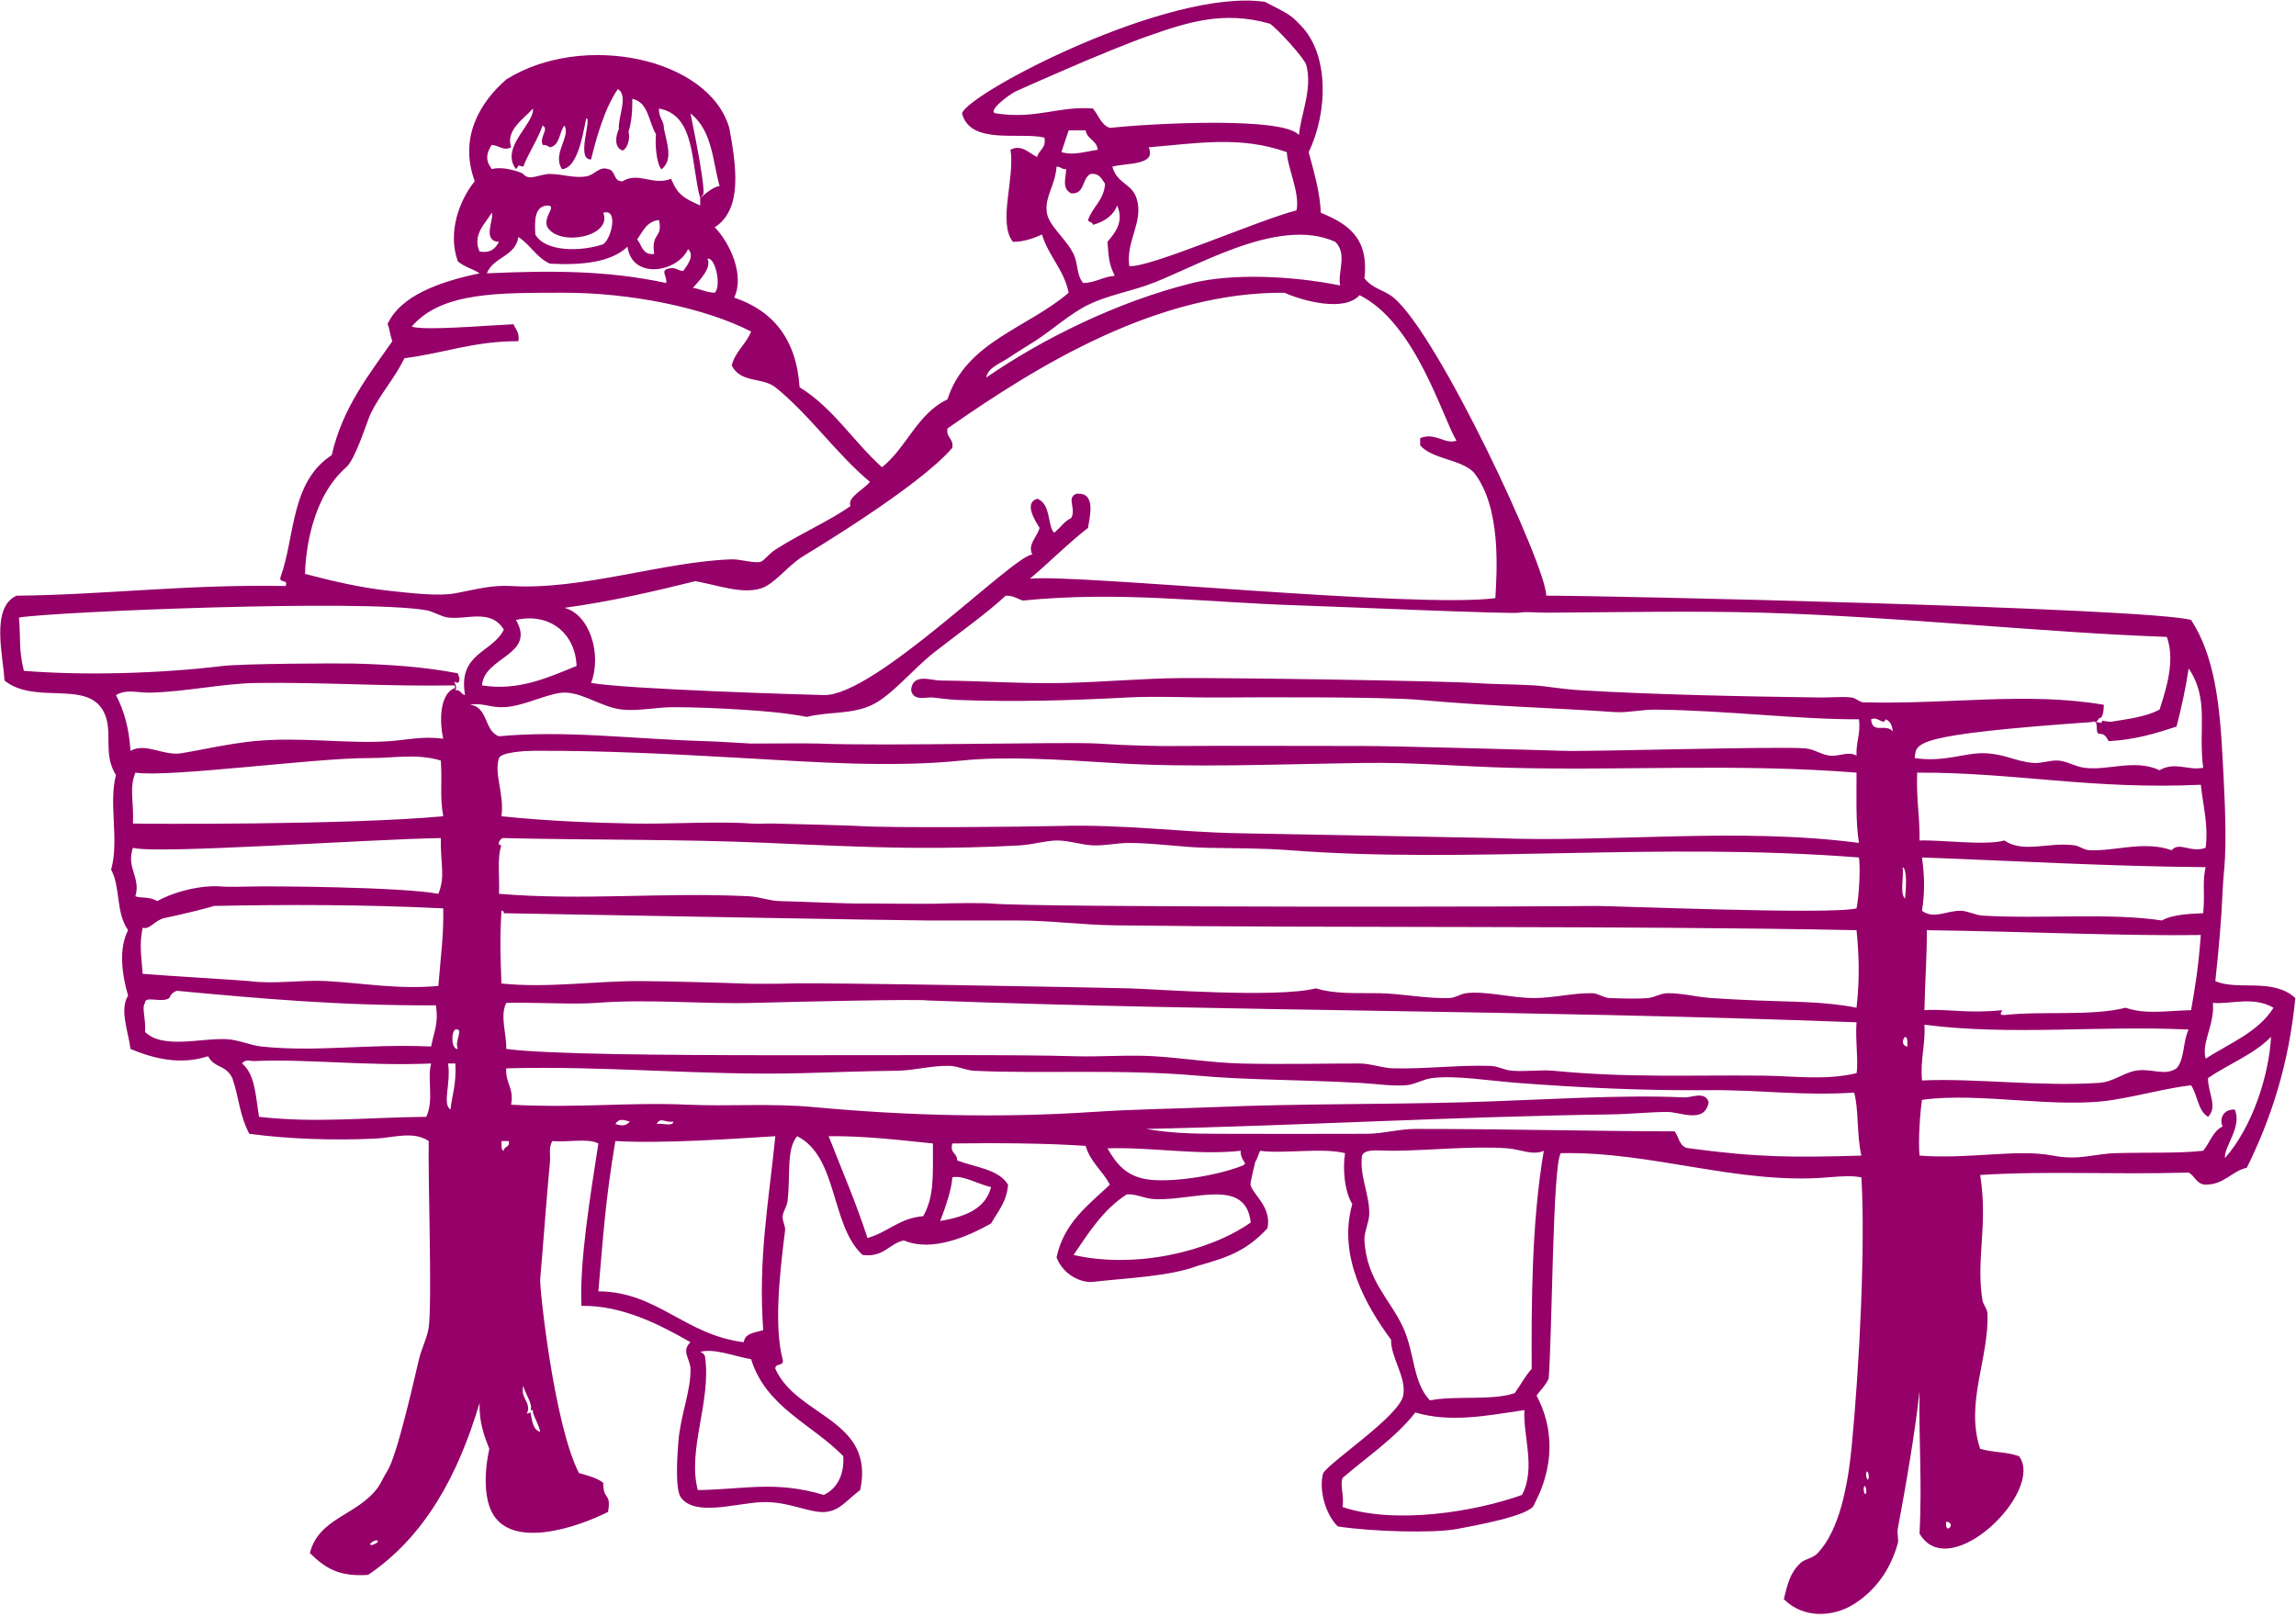 <?xml version="1.0" encoding="UTF-8" standalone="no"?>
<!DOCTYPE svg PUBLIC "-//W3C//DTD SVG 1.1//EN" "http://www.w3.org/Graphics/SVG/1.1/DTD/svg11.dtd">
<svg width="100%" height="100%" viewBox="0 0 521 367" version="1.1" xmlns="http://www.w3.org/2000/svg" xmlns:xlink="http://www.w3.org/1999/xlink" xml:space="preserve" xmlns:serif="http://www.serif.com/" style="fill-rule:evenodd;clip-rule:evenodd;stroke-linejoin:round;stroke-miterlimit:2;">
    <g transform="matrix(1,0,0,1,-676.439,-1685.2)">
        <g transform="matrix(4.167,0,0,4.167,0,0)">
            <g transform="matrix(1,0,0,1,283.497,428.826)">
                <path d="M0,38.662C-0.088,38.08 0.954,36.959 0.528,36.021C-0.097,35.998 -0.323,36.52 -0.132,36.945C-0.671,37.199 -0.825,37.837 -1.188,38.266C-2.48,38.416 -4.167,38.348 -5.94,38.397C-7.161,38.432 -7.942,38.808 -9.373,38.53C-11.316,38.152 -13.946,38.742 -16.633,38.53C-16.718,37.745 -16.607,36.2 -16.501,35.493C-13.321,35.056 -9.186,35.999 -6.073,35.493C-4.556,35.247 -3.149,34.848 -1.848,34.701C-1.495,35.228 -1.479,36.092 -0.924,36.418C-0.374,35.877 -0.945,35.082 -0.924,34.306C0.198,33.535 1.575,33.02 2.508,32.061C2.389,34.177 1.494,36.967 0,38.662M-15.181,58.464C-14.576,58.552 -15.287,59.263 -15.181,58.464M-16.766,17.672C-11.453,17.65 -7.244,18.609 -1.32,18.332C-1.179,19.549 -0.898,20.583 -1.056,21.765C-1.849,22.069 -2.489,21.407 -2.904,21.896C-4.435,21.365 -5.962,21.962 -7.393,21.896C-7.691,21.883 -7.917,21.671 -8.185,21.633C-9.577,21.434 -10.981,22.079 -12.013,21.368C-13.062,21.658 -15.435,21.326 -16.633,21.368C-16.626,19.841 -16.812,19.281 -16.766,17.672M-7.261,14.899C-7.179,14.878 -7.127,14.887 -7.086,14.906C-7.056,14.903 -7.028,14.901 -6.997,14.899L-6.843,14.702C-6.843,14.702 -6.601,14.767 -6.601,13.975C-10.827,13.264 -14.863,13.958 -19.669,13.844C-19.918,13.838 -20.084,13.61 -20.33,13.58C-20.841,13.516 -21.556,13.587 -22.046,13.58C-26.303,13.52 -31.008,13.428 -35.115,13.183C-36.134,13.123 -37.004,12.954 -37.623,12.92C-38.884,12.849 -39.74,12.866 -40.923,12.788C-42.587,12.677 -53.996,12.499 -56.897,12.523C-58.93,12.541 -61.012,12.735 -63.233,12.788C-65.466,12.84 -67.624,12.674 -69.966,12.655C-70.458,12.652 -71.485,12.227 -71.55,13.183C-71.42,13.813 -70.708,13.539 -70.362,13.58C-69.936,13.63 -69.436,13.696 -69.042,13.712C-65.923,13.834 -62.748,13.737 -59.801,13.58C-58.15,13.491 -56.358,13.594 -54.652,13.58C-52.955,13.565 -45.815,13.531 -43.828,13.712C-40.021,14.058 -36.375,14.15 -33.267,14.372C-32.547,14.423 -31.775,14.233 -31.022,14.24C-27.261,14.271 -23.263,14.78 -19.934,14.767C-19.832,15.574 -20.106,16.003 -20.066,16.748C-20.517,16.483 -21.005,16.806 -21.518,16.748C-21.98,16.695 -22.381,16.394 -22.838,16.351C-24.189,16.224 -34.652,16.538 -36.039,16.484C-36.544,16.464 -45.531,16.209 -46.996,16.22C-48.037,16.227 -54.932,16.197 -56.633,16.22C-58.287,16.242 -59.786,16.191 -61.385,16.088C-63,15.983 -73.113,16.239 -76.566,16.088C-77.054,16.066 -80.148,16.093 -80.263,16.088C-80.332,16.085 -82.111,15.975 -82.771,15.956C-86.898,15.83 -90.359,15.354 -93.992,15.691C-94.812,15.411 -94.572,14.072 -95.576,13.975C-94.888,13.847 -94.476,14.141 -93.728,14.107C-92.551,14.057 -91.194,13.252 -90.295,13.315C-89.296,13.386 -88.333,14.134 -87.259,14.24C-86.385,14.326 -85.395,14.106 -84.487,14.107C-83.285,14.109 -81.979,14.164 -80.791,14.24C-79.572,14.317 -78.384,14.414 -77.227,14.636C-75.943,14.326 -74.78,14.514 -73.662,13.975C-72.579,13.454 -71.454,12.02 -70.23,11.071C-68.801,9.963 -67.347,8.925 -66.401,8.035C-65.992,8.021 -65.771,8.196 -65.478,8.299C-60.153,7.769 -55.537,8.402 -50.428,8.563C-48.262,8.632 -38.896,9.047 -38.415,8.959C-38.045,8.891 -37.464,8.962 -36.963,8.959C-33.301,8.941 -28.896,8.853 -25.214,8.959C-17.755,9.174 -9.941,10.039 -3.168,10.279C-2.709,11.558 -3.186,13.066 -3.564,14.24C-4.282,14.622 -5.253,14.751 -6.205,14.899C-6.51,14.886 -6.62,14.859 -6.651,14.833L-6.754,14.966C-6.754,14.966 -6.896,14.928 -7.081,14.909C-6.893,15.01 -7.08,15.486 -6.865,15.559C-6.534,15.537 -6.451,15.763 -6.336,15.956C-4.911,15.886 -3.768,15.532 -2.64,15.164C-2.378,14.149 -2.146,13.105 -1.98,11.996C-0.843,13.683 -1.47,15.25 -1.188,17.408C-2.033,17.57 -2.72,17.051 -3.564,17.54C-4.928,16.909 -6.35,17.577 -7.657,17.408C-8.163,17.343 -8.607,17.039 -9.109,17.012C-9.524,16.99 -10.007,17.178 -10.429,17.143C-11.438,17.063 -11.936,16.662 -13.069,16.616C-14.158,16.571 -15.25,17.12 -16.897,16.88C-16.807,16.043 -17.115,15.61 -7.111,14.907C-7.16,14.903 -7.209,14.899 -7.261,14.899M-17.425,32.061C-17.246,32.101 -17.316,32.391 -17.293,32.589C-17.6,32.553 -17.597,32.236 -17.425,32.061M-17.558,22.82C-17.307,22.894 -17.36,23.953 -17.425,24.537C-17.729,24.224 -17.473,23.351 -17.558,22.82M-19.273,14.767C-18.894,14.583 -18.603,15.128 -18.481,14.767C-18.221,14.859 -18.129,15.12 -18.085,15.428C-18.483,14.964 -19.205,15.602 -19.273,14.767M-19.406,56.087C-19.456,56.339 -19.574,56.003 -19.538,55.823C-19.487,55.572 -19.37,55.907 -19.406,56.087M-19.538,56.879C-19.588,57.131 -19.706,56.795 -19.669,56.615C-19.62,56.364 -19.501,56.699 -19.538,56.879M-29.174,38.134C-29.712,38.099 -29.724,37.539 -29.966,37.21C-34.509,37.201 -39.059,37.077 -44.092,37.078C-44.98,37.078 -45.846,37.339 -46.732,37.342C-49.916,37.352 -52.114,37.349 -54.917,37.342C-56.14,37.339 -57.434,37.312 -58.745,37.078C-50.073,36.885 -42.177,36.416 -33.399,36.285C-32.388,36.27 -31.317,36.153 -30.362,36.153C-29.662,36.154 -28.338,36.814 -28.118,35.626C-28.307,34.992 -29.05,35.379 -29.438,35.361C-33.045,35.196 -37.283,35.508 -41.452,35.626C-45.88,35.75 -50.436,35.695 -55.049,35.89C-57.279,35.983 -59.292,35.997 -61.649,36.153C-66.729,36.491 -71.821,36.356 -76.831,35.89C-79.175,35.671 -81.482,35.858 -83.695,35.758C-86.921,35.611 -89.632,35.956 -93.332,35.758C-93.161,34.839 -93.655,34.585 -93.596,33.777C-88.145,33.627 -82.737,34.185 -77.491,34.041C-75.774,33.994 -74.061,33.925 -72.342,33.909C-71.381,33.901 -70.408,33.61 -69.438,33.645C-68.965,33.663 -68.585,33.886 -68.118,33.909C-64.693,34.085 -60.063,33.807 -55.973,34.174C-53.194,34.423 -50.692,34.378 -47.128,34.569C-46.27,34.615 -45.419,34.753 -44.62,34.701C-44.119,34.67 -43.685,34.368 -43.167,34.306C-41.873,34.149 -40.083,34.453 -38.547,34.569C-35.154,34.827 -31.727,35 -28.118,34.966C-25.329,34.938 -23.077,35.288 -20.198,35.098C-19.939,35.962 -20.069,37.362 -19.802,38.53C-23.522,38.641 -25.455,38.631 -29.174,38.134M-37.755,50.146C-38.115,50.535 -38.363,51.035 -38.679,51.467C-39.925,51.893 -41.905,51.586 -43.3,51.863C-44.241,50.858 -44.109,49.327 -44.752,47.902C-45.426,46.407 -46.747,45.334 -46.864,43.15C-46.889,42.692 -46.603,42.146 -46.6,41.698C-46.593,40.6 -47.142,39.632 -46.996,38.53C-46.828,38.12 -46.021,38.278 -45.148,38.266C-43.186,38.238 -40.916,37.999 -39.075,38.134C-38.371,38.185 -37.689,38.544 -37.095,38.266C-37.771,42.197 -37.77,46.718 -37.755,50.146M-38.283,57.012C-40.842,57.934 -45.207,58.634 -48.052,57.672C-47.966,56.983 -48.208,56.478 -48.052,56.087C-46.814,55.006 -45.193,53.93 -44.092,52.523C-42.16,53.087 -40.249,52.701 -38.151,52.391C-38.236,53.781 -37.517,55.556 -38.283,57.012M-62.705,43.942C-61.869,42.71 -61.067,41.443 -59.801,40.641C-59.245,40.609 -58.855,40.887 -58.217,40.906C-56.111,40.971 -53.32,39.722 -53.055,42.174C-55.314,43.761 -59.33,44.713 -62.705,43.942M-60.857,38.134C-58.46,38.057 -55.912,38.53 -53.597,38.266C-53.65,38.584 -53.352,38.963 -53.352,38.963L-53.464,39.058C-54.574,39.527 -56.937,39.989 -58.481,39.85C-59.804,39.73 -60.372,38.984 -60.857,38.134M-69.306,39.718C-68.762,39.568 -67.873,40.102 -67.194,40.246C-67.511,41.469 -68.657,41.863 -69.966,42.094C-69.678,41.348 -69.333,40.331 -69.306,39.718M-70.89,41.83C-72.194,41.934 -72.822,42.715 -73.926,43.018C-74.55,41.09 -75.323,39.31 -76.039,37.474C-74.018,37.445 -71.795,37.729 -70.362,37.87C-70.366,39.655 -70.283,40.739 -70.89,41.83M-85.411,36.813C-85.172,36.405 -85.007,36.743 -84.487,36.682C-84.544,36.976 -85.138,36.735 -85.411,36.813M-87.655,36.813C-87.47,36.487 -87.201,36.581 -86.863,36.682C-87.113,36.943 -87.326,36.906 -87.655,36.813M-79.603,48.034C-80.031,48.179 -80.601,48.181 -80.659,48.694C-83.879,48.298 -85.364,45.945 -88.58,45.923C-88.315,42.88 -88.202,40.983 -87.655,37.737C-85.104,37.887 -81.178,37.613 -78.942,37.474C-79.324,41.185 -79.881,44.18 -79.603,48.034M-75.246,54.899C-75.181,55.8 -75.506,56.633 -76.302,57.012C-78.964,56.22 -80.642,56.715 -83.167,56.747C-83.743,54.516 -82.423,51.932 -82.771,49.486C-82.789,49.363 -82.918,49.255 -83.035,49.223C-82.284,49.002 -81.101,49.486 -80.263,49.619C-79.453,52.241 -76.936,53.156 -75.246,54.899M-92.276,52.523L-92.474,52.589L-92.408,52.391C-92.371,51.826 -92.811,51.738 -92.672,51.071C-92.559,51.503 -92.122,52.107 -92.276,52.391L-92.144,52.391L-92.144,52.523C-92.028,52.891 -91.828,53.175 -91.748,53.579C-92.155,53.459 -92.186,52.961 -92.276,52.523M-93.728,38.266C-93.907,38.224 -93.837,37.935 -93.86,37.737L-93.464,37.737C-93.368,38.098 -93.726,38.004 -93.728,38.266M-20.066,34.041C-21.771,34.449 -23.503,34.19 -25.214,34.174C-29.047,34.136 -32.512,34.305 -36.567,33.909C-37.238,33.844 -38.062,33.967 -38.811,33.909C-39.276,33.874 -39.568,33.66 -40,33.645C-41.697,33.585 -43.477,33.818 -45.28,33.777C-45.907,33.764 -46.508,33.516 -47.128,33.514C-48.806,33.507 -51.33,33.571 -53.597,33.514C-55.177,33.473 -56.778,33.209 -58.349,33.117C-59.783,33.034 -61.26,33.162 -62.705,33.117C-68.737,32.929 -89.207,33.295 -93.596,32.722C-93.571,31.915 -93.954,30.925 -93.596,30.213C-91.906,30.173 -89.976,30.309 -88.711,30.213C-85.755,29.988 -82.954,30.291 -80.131,30.213C-77.298,30.135 -71.119,30.001 -70.626,30.081C-53.795,30.696 -38.802,30.575 -20.066,31.269C-20.144,32.212 -19.949,33.49 -20.066,34.041M-93.86,25.196C-93.748,25.173 -93.735,25.248 -93.728,25.329C-88.347,25.424 -72.263,25.721 -70.626,25.724C-69.026,25.728 -67.342,25.724 -65.742,25.724C-63.994,25.724 -62.225,25.966 -60.461,25.988C-48.503,26.147 -33.156,25.99 -20.066,26.253C-19.95,27.455 -19.871,28.725 -20.066,30.477C-21.811,30.123 -23.667,30.161 -25.478,30.081C-26.36,30.042 -27.212,30.005 -27.986,29.949C-28.791,29.891 -29.583,29.675 -30.362,29.685C-30.736,29.69 -31.057,29.913 -31.418,29.949C-31.877,29.995 -32.651,29.98 -33.531,29.949C-33.823,29.938 -34.146,29.691 -34.455,29.685C-35.48,29.664 -36.558,29.948 -37.623,29.949C-38.863,29.95 -40.259,29.549 -41.319,29.685C-41.652,29.727 -41.906,29.938 -42.244,29.949C-43.495,29.989 -44.847,29.704 -46.072,29.685C-47.314,29.666 -48.451,29.743 -49.504,29.421C-51.659,29.964 -58.292,29.458 -59.669,29.421C-61.423,29.373 -76.517,29.094 -78.15,29.157C-78.612,29.175 -80.348,29.181 -80.791,29.157C-81.245,29.133 -84.94,29.026 -86.335,29.025C-88.842,29.022 -91.324,29.417 -93.86,29.157C-93.912,27.516 -93.955,27.031 -93.86,25.196M-93.86,21.633C-94.183,21.618 -93.888,21.196 -93.728,21.236C-88.897,21.355 -84.25,21.284 -79.339,21.5C-76.726,21.615 -74.178,21.735 -71.682,21.765C-69.594,21.788 -67.422,21.739 -65.609,21.633C-64.932,21.593 -64.269,21.381 -63.629,21.368C-63.004,21.355 -62.275,21.609 -61.649,21.633C-60.948,21.658 -60.311,21.498 -59.669,21.5C-58.266,21.506 -56.87,21.734 -55.445,21.765C-53.938,21.797 -52.45,21.781 -50.956,21.896C-41.22,22.648 -30.918,21.436 -19.934,22.292C-19.853,22.849 -19.916,24.308 -20.066,25.064C-21.478,25.43 -33.646,24.905 -34.455,24.933C-35.785,24.977 -64.8,25.032 -67.194,24.801C-67.606,24.761 -69.354,24.78 -69.834,24.801C-70.775,24.84 -73.722,24.791 -74.19,24.801C-74.962,24.816 -77.93,24.681 -78.679,24.669C-79.267,24.659 -79.804,24.433 -80.395,24.404C-85.155,24.175 -89.306,24.657 -93.992,24.272C-93.946,23.394 -94.109,22.308 -93.86,21.633M-19.934,21.5C-26.499,20.631 -33.601,21.501 -39.735,21.236C-40.086,21.222 -49.236,21.057 -53.729,20.973C-56.988,20.911 -59.869,20.481 -63.498,20.576C-65.207,20.621 -72.663,20.699 -74.454,20.576C-74.801,20.553 -78.286,20.459 -79.075,20.444C-79.486,20.436 -79.881,20.474 -80.263,20.444C-81.999,20.309 -84.843,20.485 -86.731,20.444C-88.701,20.401 -91.122,20.33 -93.86,20.048C-93.684,18.858 -94.28,17.742 -93.992,16.88C-93.863,16.553 -92.571,16.487 -92.144,16.484C-88.42,16.459 -84.511,16.662 -80.659,16.88C-76.784,17.099 -72.622,17.407 -68.778,17.012C-66.467,16.774 -63.585,16.951 -60.593,17.143C-56.351,17.417 -51.792,17.215 -46.864,17.143C-44.212,17.106 -41.595,17.337 -38.943,17.408C-32.752,17.574 -26.481,17.159 -20.066,17.672C-20.062,18.988 -20.119,20.365 -19.934,21.5M-96.236,13.183L-96.368,13.183C-96.288,13.067 -96.333,12.889 -96.434,12.722L-96.236,12.788C-96.09,12.668 -96.145,12.492 -96.236,12.26C-98.155,11.892 -100.062,11.782 -101.913,11.731C-102.729,11.709 -107.955,11.733 -109.041,11.863C-112.485,12.277 -116.551,12.391 -119.866,12.128C-120.154,10.925 -120.028,10.523 -120.13,9.224C-118.166,8.903 -101.454,8.215 -97.952,8.827C-97.57,8.894 -97.148,9.174 -96.764,9.224C-95.738,9.355 -94.43,8.724 -93.728,9.884C-94.352,11.152 -96.244,11.151 -95.84,13.447C-96.028,13.416 -96.063,13.23 -96.236,13.183M-96.236,32.722C-96.591,32.758 -96.612,31.791 -96.368,31.665C-95.87,31.577 -96.433,32.278 -96.236,32.722M-96.632,36.021C-97.096,35.724 -96.598,34.601 -96.764,33.514L-96.368,33.514C-96.308,34.704 -96.555,35.237 -96.632,36.021M-97.292,29.289C-99.446,29.491 -101.391,29.136 -103.365,29.025C-104.766,28.946 -106.208,29.209 -107.589,29.025C-107.831,28.993 -112.37,28.72 -113.397,28.629C-113.454,27.701 -113.597,27.087 -113.397,26.121C-112.988,26.236 -112.737,25.701 -112.209,25.593C-111.204,25.386 -109.342,24.926 -109.569,24.933C-105.585,24.854 -101.486,24.849 -97.028,25.064C-97.003,26.602 -97.147,27.45 -97.292,29.289M-97.688,32.589C-101.237,32.433 -103.855,32.907 -106.929,32.589C-107.518,32.528 -108.135,32.235 -108.777,32.193C-110.16,32.102 -112.282,32.759 -113.266,31.797C-113.211,31.034 -113.468,30.486 -113.266,30.213C-113.284,29.801 -112.353,30.239 -111.945,29.949C-111.872,29.759 -111.739,29.627 -111.549,29.553C-107.028,29.973 -102.683,30.371 -97.424,30.345C-97.282,31.317 -97.507,31.7 -97.688,32.589M-97.952,36.418C-101.347,36.454 -103.927,36.771 -107.061,36.418C-107.237,35.318 -107.274,34.079 -107.985,33.514C-107.799,33.253 -107.509,33.391 -107.325,33.382C-104.542,33.249 -101.207,33.664 -97.688,33.514C-97.914,34.382 -97.523,35.517 -97.952,36.418M-113.925,21.765C-112.674,22.127 -101.237,21.302 -97.16,21.236C-97.178,22.756 -96.905,23.288 -97.292,24.272C-99.303,23.891 -106.654,23.842 -107.589,23.877C-107.862,23.887 -108.755,23.902 -109.041,23.877C-110.185,23.773 -111.645,24.141 -112.605,24.669C-113.02,24.407 -113.521,24.524 -113.793,24.404C-113.483,23.384 -114.309,22.858 -113.925,21.765M-113.793,17.672C-111.984,17.951 -103.981,16.867 -101.121,16.88C-99.683,16.887 -98.509,16.614 -97.16,17.012C-97.073,18.236 -97.227,18.909 -97.028,20.048C-102.299,20.534 -113.508,20.466 -113.925,20.444C-113.865,19.255 -114.141,18.547 -113.793,17.672M-114.85,13.447C-114.259,13.107 -113.679,13.329 -113.001,13.315C-111.071,13.276 -109.007,12.81 -107.193,12.788C-103.491,12.741 -100.232,12.983 -96.406,12.92L-96.386,13.061C-97.229,13.362 -97.244,14.869 -97.028,15.824C-98.146,15.676 -98.972,15.884 -99.932,15.956C-102.161,16.123 -104.743,15.707 -107.325,15.956C-108.691,16.088 -110.325,16.461 -111.285,16.616C-112.278,16.776 -113.22,16.016 -114.058,16.484C-114.132,15.283 -114.408,14.282 -114.85,13.447M-102.309,1.039C-101.807,0.603 -101.154,-1.526 -100.988,-1.865C-100.439,-2.989 -99.681,-3.786 -99.14,-4.901C-97.024,-5.162 -95.329,-5.843 -92.936,-5.826C-92.858,-6.3 -93.089,-6.465 -93.2,-6.75C-94.797,-6.678 -97.983,-6.393 -98.744,-6.618C-97.114,-8.554 -93.843,-8.451 -90.56,-8.466C-86.833,-8.484 -82.782,-7.645 -80.263,-6.354C-80.535,-5.657 -81.123,-5.278 -81.319,-4.506C-80.832,-3.527 -79.644,-3.877 -78.942,-3.317C-77.117,-1.862 -75.585,0.349 -73.794,1.831C-74.094,2.238 -75.054,2.679 -74.85,3.15C-75.982,3.962 -77.545,4.627 -78.942,5.527C-79.259,5.73 -79.593,6.15 -79.735,6.187C-80.111,6.285 -80.843,6.04 -81.319,6.055C-84.999,6.171 -89.492,7.745 -93.332,7.507C-94.396,7.441 -95.276,7.702 -96.368,7.903C-97.314,8.078 -98.792,7.892 -99.932,7.771C-101.585,7.596 -103.189,7.206 -104.553,6.848C-104.525,5.508 -104.143,2.633 -102.309,1.039M-94.388,-12.822C-94.216,-12.555 -94.957,-11.276 -93.992,-11.238C-94.178,-10.897 -94.418,-10.609 -95.048,-10.71C-95.463,-11.622 -94.72,-12.247 -94.388,-12.822M-85.543,-10.578C-86.188,-10.506 -86.205,-11.061 -86.467,-11.37C-86.156,-11.807 -85.954,-12.353 -85.279,-12.427C-85.058,-11.399 -85.715,-11.787 -85.543,-10.578M-91.352,-12.03C-90.665,-10.951 -87.79,-11.543 -88.315,-12.822C-87.475,-13.079 -87.866,-11.414 -88.315,-11.107C-89.496,-10.707 -91.456,-10.664 -92.012,-11.635C-92.056,-12.427 -92.06,-13.178 -91.352,-13.219C-90.793,-13.2 -91.629,-12.613 -91.352,-12.03M-84.883,-8.994C-88.118,-9.7 -91.302,-9.674 -94.652,-9.523C-94.314,-10.416 -93.094,-10.428 -92.936,-11.502C-92.29,-11.093 -91.949,-10.377 -91.22,-10.05C-89.408,-9.955 -87.874,-10.137 -86.995,-10.975C-86.736,-9.151 -84.275,-9.571 -83.695,-10.843C-83.296,-10.478 -83.792,-9.892 -83.959,-9.654C-84.27,-9.651 -84.348,-9.882 -84.751,-9.786C-85.23,-9.666 -84.832,-9.397 -84.883,-8.994M-94.388,-16.519C-93.911,-16.459 -93.749,-16.181 -93.332,-16.387C-93.64,-17.342 -92.637,-17.927 -92.144,-18.499C-92.045,-17.665 -93.956,-16.393 -93.068,-15.198L-92.914,-15.397L-92.672,-15.331C-92.361,-16.12 -91.904,-16.764 -91.616,-17.575C-91.246,-17.364 -91.801,-16.981 -91.616,-16.519C-91.434,-16.525 -91.326,-16.457 -91.22,-16.387C-90.665,-16.492 -90.72,-17.207 -90.428,-17.575C-90.072,-16.969 -91.114,-16.015 -90.56,-15.198C-89.642,-15.249 -89.372,-17.443 -89.239,-17.971C-88.911,-17.951 -89.828,-15.695 -88.976,-15.727C-88.711,-16.835 -88.246,-18.507 -87.523,-19.555C-86.918,-19.235 -87.531,-17.99 -87.462,-17.389C-87.653,-16.97 -87.721,-16.371 -87.259,-16.21C-86.98,-16.337 -86.837,-16.89 -86.938,-17.233C-86.777,-17.738 -86.726,-18.356 -86.731,-19.027C-85.843,-18.843 -85.85,-17.765 -85.441,-17.102C-85.496,-16.573 -85.434,-15.545 -85.147,-15.185C-84.49,-15.699 -84.851,-16.609 -85.008,-17.399C-85.006,-17.858 -85.311,-18.01 -85.279,-18.499C-83.266,-18.137 -83.55,-15.476 -83.035,-13.614L-82.881,-13.813C-82.881,-13.813 -82.639,-13.746 -83.563,-18.235C-82.37,-17.294 -82.362,-15.648 -81.979,-14.275C-82.359,-14.259 -83.035,-13.614 -83.035,-13.614L-83.035,-13.219C-83.901,-13.609 -84.254,-13.779 -84.619,-14.671C-85.635,-14.28 -86.387,-15.072 -87.259,-14.539C-87.785,-14.497 -87.617,-15.15 -88.051,-15.198C-88.543,-15.373 -88.779,-14.877 -89.239,-14.803C-89.928,-14.692 -90.563,-14.936 -91.22,-14.935C-91.785,-14.934 -92.349,-14.525 -92.672,-14.935C-92.672,-14.979 -93.72,-15.392 -94.388,-15.198C-94.431,-15.333 -94.917,-15.721 -94.388,-16.519M-82.243,-8.466C-82.716,-8.478 -83.006,-8.672 -83.431,-8.731C-83.108,-9.115 -82.391,-9.798 -82.639,-10.315C-82.215,-10.434 -81.864,-8.824 -82.243,-8.466M-93.068,9.355C-91.246,8.942 -89.83,10.077 -89.768,11.863C-91.294,12.477 -92.912,13.241 -94.916,12.92C-94.813,11.353 -91.954,11.272 -93.068,9.355M-69.306,-0.018C-69.221,-0.543 -69.655,-0.548 -69.57,-1.073C-64.583,-4.566 -58.098,-8.521 -51.22,-8.466C-50.209,-8.015 -47.954,-7.404 -47.128,-8.334C-44.038,-6.79 -42.579,-1.544 -41.848,-0.413C-42.452,-0.174 -43.029,-0.89 -43.828,-0.546L-43.828,-0.15C-43.138,0.613 -41.661,0.588 -40.923,1.303C-39.393,3.195 -39.652,6.731 -39.735,8.167C-44.011,8.743 -62.653,6.834 -65.082,7.111C-64.006,6.207 -63.027,5.206 -61.913,4.339C-61.875,3.927 -61.388,2.331 -62.573,2.491C-63.104,2.73 -62.534,3.297 -62.837,3.81C-63.23,3.99 -63.433,4.359 -63.761,4.602C-64.123,4.295 -63.92,3.011 -64.686,2.755C-65.419,2.986 -64.806,3.94 -64.553,4.339C-64.69,4.861 -65.228,5.236 -64.949,5.791C-65.991,5.847 -73.522,13.513 -76.302,13.447C-77.406,13.421 -86.956,13.133 -88.976,12.788C-88.389,11.262 -89.024,9.069 -90.428,8.695C-87.909,8.353 -85.592,7.81 -83.299,7.243C-82.035,7.469 -80.781,7.958 -79.735,7.64C-79.004,7.416 -78.326,6.464 -77.491,5.923C-77.261,5.774 -71.143,2.133 -69.306,-0.018M-66.27,-4.901C-65.824,-5.204 -65.325,-5.501 -64.817,-5.826C-63.879,-6.426 -62.905,-7.318 -61.913,-7.806C-60.944,-8.282 -59.781,-8.51 -58.745,-8.862C-56.273,-9.703 -51.627,-12.68 -48.448,-11.238C-47.776,-10.567 -48.34,-9.58 -48.184,-8.862C-50.853,-9.401 -54.087,-9.525 -56.237,-8.994C-60.323,-7.985 -64.458,-5.922 -67.458,-3.846C-67.377,-4.386 -66.704,-4.609 -66.27,-4.901M-64.157,-12.822C-64.289,-13.681 -63.706,-14.296 -63.629,-15.331C-63.393,-15.348 -63.351,-15.169 -63.101,-15.198C-63.144,-14.609 -63.333,-14.156 -62.837,-13.879C-62.073,-13.818 -62.254,-14.704 -61.781,-14.935C-61.284,-14.992 -61.18,-14.655 -60.989,-14.406C-61.043,-13.493 -61.672,-13.154 -61.913,-12.427C-61.88,-12.283 -61.651,-12.337 -61.649,-12.162C-61.032,-12.338 -60.55,-12.648 -60.329,-13.219C-59.967,-12.366 -60.376,-11.8 -60.857,-11.238C-60.784,-10.411 -60.802,-10.086 -60.461,-9.391C-61.11,-9.335 -61.493,-9.014 -62.177,-8.994C-62.563,-9.451 -62.435,-10.012 -62.705,-10.578C-63.099,-11.402 -64.045,-12.09 -64.157,-12.822M-61.385,-16.255C-62.194,-16.127 -62.705,-15.94 -63.365,-16.123C-63.239,-16.525 -63.099,-16.912 -62.969,-17.311L-62.045,-17.311C-61.965,-16.818 -61.438,-16.774 -61.385,-16.255M-59.273,-13.614C-59.535,-14.424 -60.327,-14.392 -60.593,-15.331C-59.829,-15.553 -58.174,-15.378 -58.613,-16.387C-55.97,-16.603 -53.64,-17.029 -51.088,-16.123C-51.083,-15.369 -50.363,-13.896 -50.56,-12.954C-52.649,-12.419 -58.585,-9.802 -59.669,-9.918C-59.863,-11.298 -58.863,-12.35 -59.273,-13.614M-66.93,-18.235C-67.464,-18.323 -66.186,-19.277 -65.874,-19.423C-65.51,-19.593 -60.843,-21.682 -58.613,-22.459C-56.558,-23.176 -54.558,-23.852 -52.012,-23.119C-51.566,-22.817 -50.129,-21.231 -50.032,-20.875C-49.672,-19.56 -50.352,-18.109 -50.428,-17.047C-51.237,-18.087 -58.663,-17.677 -60.725,-17.443C-61.216,-17.612 -61.343,-18.146 -61.649,-18.499C-63.521,-18.652 -64.712,-17.897 -66.93,-18.235M-1.98,31.665C-2.297,32.272 -2.193,33.3 -2.64,33.777C-3.306,34.225 -4.014,33.748 -4.884,33.909C-5.539,34.03 -6.084,34.517 -6.865,34.569C-10.093,34.782 -13.561,34.307 -16.501,34.437C-16.604,33.278 -16.308,32.518 -16.369,31.401C-11.671,32.011 -6.864,31.429 -1.98,31.665M-5.413,30.477C-7.274,30.949 -9.933,30.643 -12.013,30.873C-12.351,30.879 -12.174,30.775 -12.145,30.609C-13.989,30.808 -15.077,30.527 -16.369,30.609C-16.334,28.933 -16.233,27.71 -16.237,26.253C-11.04,26.322 -5.317,26.578 -1.32,26.516C-1.44,28.25 -1.649,29.482 -1.848,30.609C-3.272,30.646 -4.316,30.853 -5.413,30.477M-1.188,25.329C-1.708,25.355 -2.858,25.372 -3.432,25.724C-6.314,25.291 -9.923,25.65 -13.201,25.461C-13.584,25.438 -13.999,25.205 -14.389,25.196C-15.144,25.18 -15.87,25.676 -16.501,25.196C-16.359,24.303 -16.345,23.41 -16.501,22.292C-11.869,22.459 -6.275,22.781 -1.056,22.82C-1.25,23.727 -1.078,24.048 -1.188,25.329M2.64,30.477C1.812,31.805 0.259,32.408 -1.056,33.249C-1.294,32.369 -0.556,31.393 -0.66,30.213C0.284,30.302 1.535,29.832 2.64,30.477M-100.988,59.651C-100.969,59.615 -100.705,59.407 -100.592,59.519C-100.501,59.61 -101.113,59.883 -100.988,59.651M-0.528,29.025C-0.344,27.335 -0.191,25.608 -0.132,24.141C-0.107,23.522 -0.03,22.918 0,22.292C0.083,20.558 -0.063,18.214 -0.132,16.88C-0.28,14.02 -0.558,11.32 -1.848,9.355C-4.327,8.693 -33.964,8.019 -36.963,8.035C-36.951,6.454 -42.831,-6.18 -45.28,-8.202C-45.794,-8.627 -46.439,-8.684 -46.864,-9.258C-46.603,-11.5 -47.837,-12.245 -49.24,-12.822C-49.284,-13.929 -49.589,-14.965 -49.9,-16.123C-48.828,-18.363 -48.818,-21.444 -50.296,-22.987C-50.873,-23.589 -50.873,-23.589 -52.276,-24.308C-57.525,-25.08 -68.463,-19.328 -68.778,-18.235C-68.327,-16.491 -65.621,-17.237 -64.29,-16.915C-64.178,-16.319 -64.598,-16.256 -64.686,-15.859C-65.132,-16.071 -65.547,-16.568 -66.138,-16.255C-65.886,-14.701 -66.84,-12.293 -66.005,-11.238C-65.348,-11.241 -64.891,-11.443 -64.421,-11.635C-64.063,-10.452 -63.233,-9.742 -62.969,-8.466C-65.192,-6.553 -68.569,-5.793 -69.57,-2.657C-71.214,-1.882 -71.79,-0.037 -73.134,1.039C-74.691,-0.353 -75.793,-2.198 -77.623,-3.317C-77.798,-5.958 -79.081,-7.491 -81.187,-8.202C-80.604,-9.376 -81.388,-11.154 -82.243,-12.03C-80.697,-13.026 -81.082,-15.419 -81.451,-17.443C-82.56,-21.276 -89.446,-22.689 -93.596,-20.083C-94.956,-18.899 -96.208,-16.982 -95.312,-14.539C-96.124,-13.543 -96.811,-11.785 -96.236,-10.183C-95.919,-9.883 -95.414,-9.773 -95.048,-9.523C-97.234,-9.069 -99.361,-8.303 -100.064,-6.75C-99.97,-6.634 -99.942,-6.22 -99.8,-5.826C-101.103,-3.96 -102.511,-2.199 -103.101,0.379C-105.343,1.846 -105.089,4.771 -105.873,6.979C-106.036,7.406 -105.446,7.08 -105.609,7.507C-110.989,7.407 -115.43,7.985 -120.262,8.035C-121.701,8.681 -120.975,11.376 -120.922,12.655C-119.24,14.007 -116.409,12.589 -115.51,14.372C-114.979,15.423 -115.592,16.632 -114.85,17.804C-115.261,19.359 -114.662,21.372 -115.114,22.952C-114.586,23.939 -114.879,25.257 -114.189,26.253C-114.719,27.27 -114.519,28.691 -114.189,29.817C-114.67,30.572 -114.175,31.786 -114.058,32.722C-112.852,33.222 -111.384,33.625 -109.833,33.117C-109.493,33.78 -108.888,33.554 -108.513,34.306C-108.149,35.353 -108.138,36.298 -107.589,37.342C-105.475,37.628 -103.009,37.712 -100.725,37.605C-99.749,37.56 -98.661,37.171 -97.82,37.737C-97.861,39.651 -97.627,46.592 -97.82,47.902C-97.9,48.448 -98.211,49.045 -98.348,49.619C-98.601,50.674 -99.529,54.84 -100.064,55.691C-100.262,56.006 -100.441,56.409 -100.592,56.615C-101.706,58.132 -103.807,58.25 -104.289,60.18C-103.428,61.021 -102.707,61.469 -101.121,61.368C-98.047,59.293 -96.224,55.967 -95.048,51.995C-95.08,53.039 -94.806,53.777 -94.52,54.503C-94.778,55.673 -94.826,57.059 -94.388,57.935C-93.34,60.03 -89.651,58.752 -88.051,57.935C-87.872,56.824 -88.311,57.376 -88.315,56.351C-88.661,56.081 -89.153,55.957 -89.635,55.823C-90.99,53.216 -91.79,45.719 -91.748,45.263C-91.649,44.196 -91.331,39.928 -91.22,38.926C-91.174,38.513 -91.305,38.116 -91.087,37.737C-90.294,37.824 -89.154,37.563 -88.58,37.87C-89.039,40.855 -89.604,44.256 -89.503,46.715C-87.282,46.675 -85.218,47.747 -83.563,48.694C-84.088,49.189 -83.574,49.599 -83.563,50.146C-83.539,51.353 -84.103,52.643 -84.223,54.107C-84.295,54.99 -84.396,56.722 -84.091,57.143C-83.33,58.193 -81.188,57.486 -79.735,57.407C-78.25,57.326 -77.037,58.043 -76.17,57.935C-75.403,57.841 -75.069,57.302 -74.322,56.747C-73.503,52.877 -77.755,52.777 -78.942,50.146C-78.982,49.8 -78.431,50.043 -78.546,49.619C-79.003,47.888 -78.741,45.192 -78.415,42.622C-78.381,42.361 -78.57,42.1 -78.546,41.83C-78.525,41.583 -78.315,41.297 -78.283,41.038C-78.105,39.64 -78.363,38.176 -77.754,37.474C-75.523,38.587 -75.941,42.349 -74.19,43.942C-73.032,44.088 -72.772,43.336 -71.946,43.15C-70.391,43.808 -68.422,42.915 -67.194,42.226C-66.829,41.579 -66.341,41.055 -66.27,40.114C-66.787,39.266 -68.055,39.171 -69.042,38.794C-69.028,38.384 -69.457,38.417 -69.306,37.87C-67.061,37.836 -64.157,37.851 -62.045,38.002C-61.787,38.888 -61.117,39.361 -60.725,40.114C-61.902,41.225 -63.229,42.186 -63.629,44.074C-63.274,45.021 -62.26,45.528 -61.517,45.394C-59.932,45.205 -57.485,45.124 -55.915,44.525C-54.131,44.032 -53.233,43.645 -52.145,42.49C-51.9,41.326 -52.948,40.65 -53.068,40.114C-53.091,40.012 -52.81,38.873 -52.81,38.873C-52.689,38.701 -52.646,38.453 -52.541,38.266C-51.38,38.449 -49.118,38.083 -47.92,38.397C-48.047,39.183 -47.971,40.454 -47.524,41.17C-48.337,44.01 -46.764,46.725 -45.412,48.562C-45.431,49.546 -44.563,50.596 -44.752,51.599C-44.962,52.713 -48.687,55.162 -49.108,55.823C-49.35,56.644 -49.039,58.008 -48.316,58.727C-46.425,59.023 -43.031,59.101 -41.822,58.867C-40.984,58.705 -37.785,58.147 -37.623,57.539C-37.577,57.366 -35.855,54.694 -37.491,51.599C-37.27,51.292 -36.993,51.041 -36.831,50.675C-36.636,48.228 -36.617,39.022 -36.171,38.397C-31.178,38.295 -26.539,40.119 -21.65,39.718C-20.861,39.653 -20.31,39.612 -19.802,39.718C-19.577,43.402 -19.911,50.049 -20.33,54.371C-20.542,56.558 -21.002,58.93 -22.178,60.18C-22.453,60.472 -22.873,60.494 -23.102,60.708C-23.688,61.254 -23.81,61.825 -24.026,62.687C-22.985,63.742 -21.361,63.69 -20.198,62.952C-19.102,62.256 -18.237,61.16 -17.821,59.651C-17.757,59.418 -17.873,59.131 -17.821,58.859C-17.369,56.46 -16.86,53.477 -16.633,51.335C-16.685,54.107 -16.49,56.112 -16.633,59.123C-14.993,61.908 -9.787,56.779 -11.221,54.899C-12.022,54.636 -12.44,54.738 -13.333,54.503C-14.167,52.009 -12.84,49.577 -12.937,47.11C-12.945,46.917 -13.179,46.577 -13.201,46.45C-13.585,44.215 -12.893,42.35 -13.333,39.586C-9.774,39.354 -6.102,39.575 -1.98,39.454C-1.635,39.637 -1.562,40.092 -1.056,40.114C-0.016,40.099 0.336,39.393 1.188,39.189C2.5,36.542 3.479,33.56 3.828,29.949C2.602,28.822 0.69,29.569 -0.528,29.025" style="fill:rgb(149,0,105);fill-rule:nonzero;"/>
            </g>
        </g>
    </g>
</svg>

